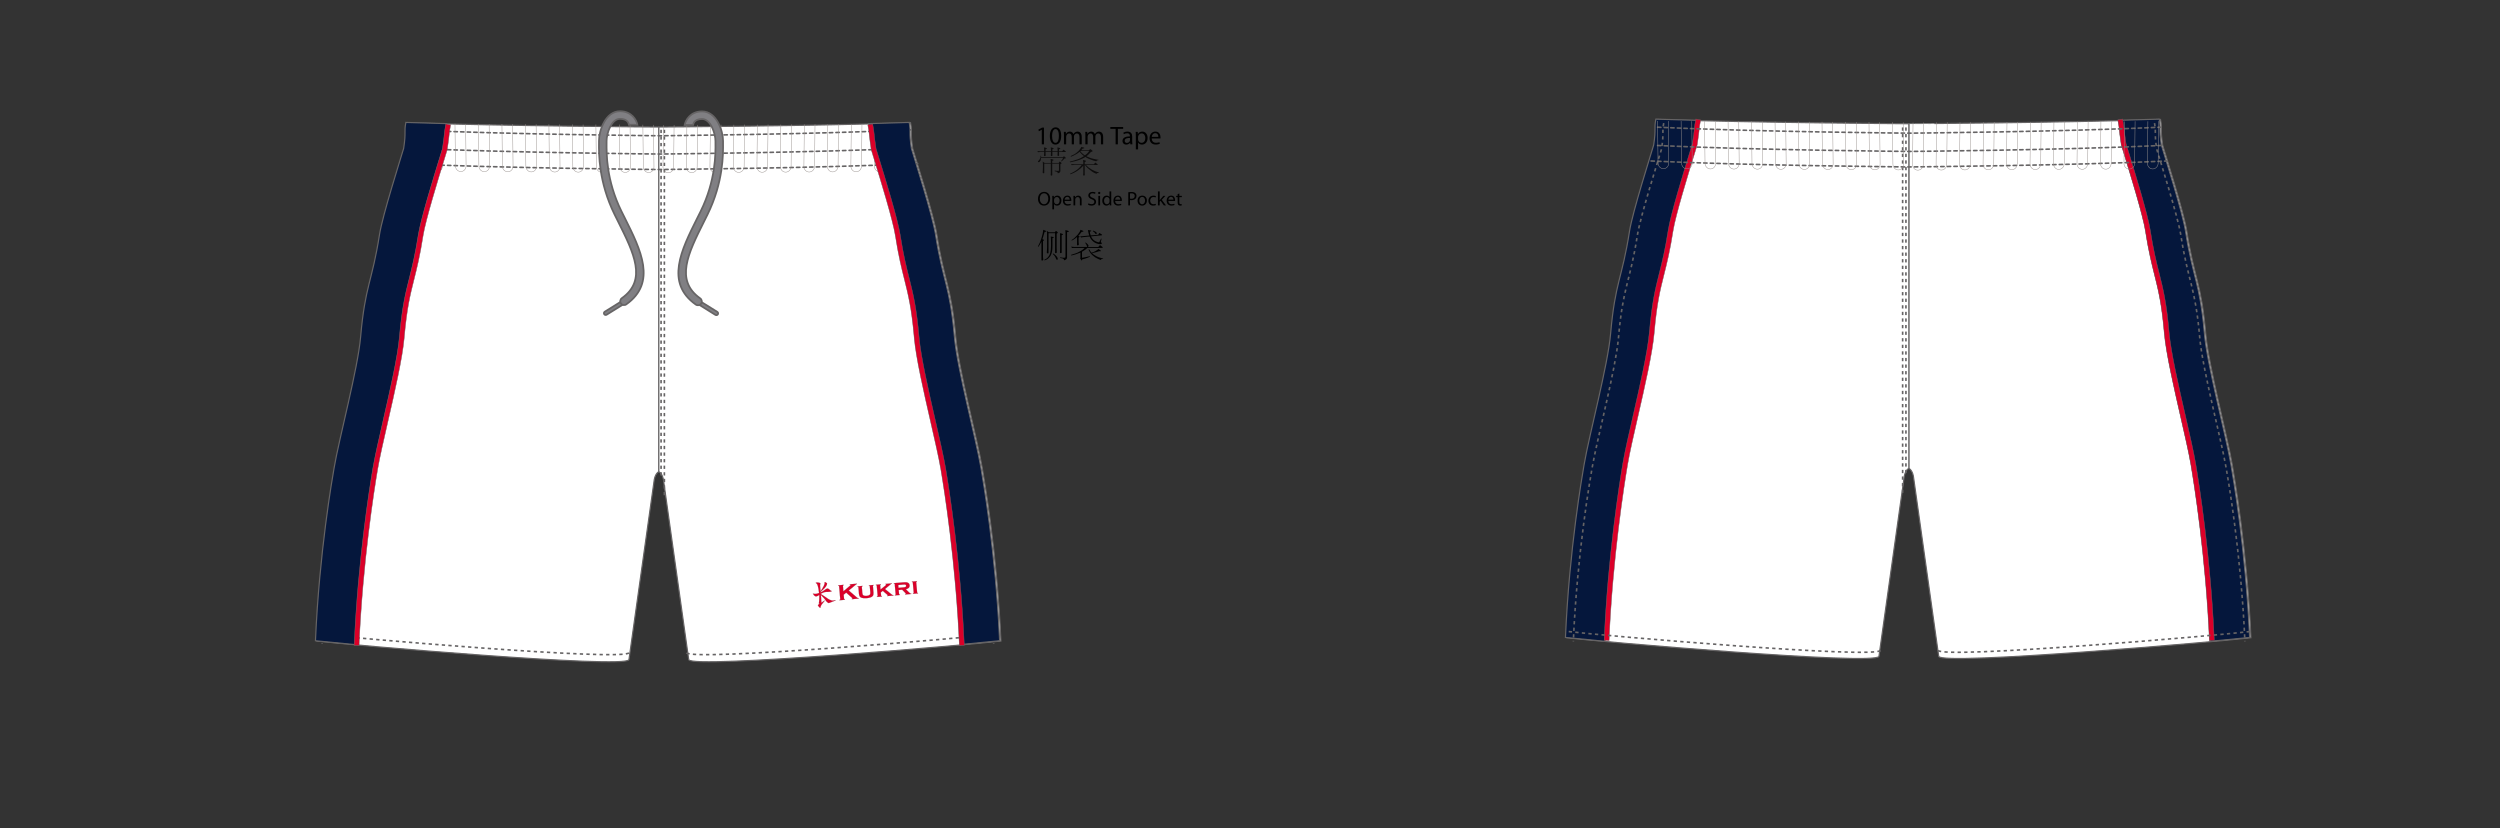 <?xml version="1.0" encoding="UTF-8"?><svg xmlns:xlink="http://www.w3.org/1999/xlink" xmlns="http://www.w3.org/2000/svg" contentScriptType="text/ecmascript" zoomAndPan="magnify" contentStyleType="text/css" style="position: relative; overflow: visible;" version="1.1" width="1600" preserveAspectRatio="xMinYMin meet" viewBox="0 0 1600 530" height="530" x="0" y="0"><rect x="0" y="0" width="1600" height="530" fill="#333333" stroke="none"/><svg contentScriptType="text/ecmascript" zoomAndPan="magnify" xmlns:xlink="http://www.w3.org/1999/xlink" contentStyleType="text/css" id="5990_FRONT" style="overflow: visible;" contentstyletype="text/css" version="1.1" width="880" preserveAspectRatio="xMinYMin meet" viewBox="-160 0 660 503" height="530" class="ui-droppable" xmlns="http://www.w3.org/2000/svg" x="0" y="0" contentscripttype="text/ecmascript">
    <svg contentScriptType="text/ecmascript" zoomAndPan="magnify" xmlns:xlink="http://www.w3.org/1999/xlink" contentStyleType="text/css" id="2499_2_BODY_FRONT" style="position: relative;" contentstyletype="text/css" version="1.1" width="417" xml:space="preserve" preserveAspectRatio="xMidYMid meet" viewBox="-0.023 -0.173 417 329" height="329" class="" xmlns="http://www.w3.org/2000/svg" x="32.00" y="74.00" contentscripttype="text/ecmascript">
        <defs/>
        <g>
            <path fabric-x="162.71" fabric-y="178.08" fill="#FFFFFF" data-p="1" id="2499_2_BODY_FRONT_L0_S1" d="M55.289,0.371c-1.197,6.304,0.271,5.037-1.332,15.734    c-1.656,5.652-12.869,40.757-14.682,52.392c-4.491,28.839-8.736,30.772-11.463,62.108c-1.686,19.418-13.045,61.541-16.131,79.695    c-1.07,6.307-8.957,50.891-11.307,104.891c17.882,2.192,187.313,16.945,189.616,11.338l15.148-107.712    c0.463-5.497,3.016-6.488,3.016-6.488V2.993C208.155,2.993,114.825,2.416,55.289,0.371z" stroke="#666465" stroke-width="0.722"/>
            <path data-p="1" fill="#FFFFFF" d="M361.021,0.371c1.198,6.304-0.271,5.037,1.332,15.734    c1.657,5.652,12.869,40.757,14.682,52.392c4.491,28.839,8.737,30.772,11.463,62.108c1.687,19.418,13.045,61.541,16.131,79.695    c1.07,6.307,8.956,50.891,11.306,104.89c-17.882,2.193-187.313,16.945-189.615,11.339L211.17,218.817    c-0.463-5.497-3.015-6.488-3.015-6.488V2.993C208.155,2.993,301.484,2.416,361.021,0.371z" id="2499_2_BODY_FRONT_L1_S1" stroke-width="0.722" stroke="#666465"/></g></svg>
    <svg xmlns:a="http://ns.adobe.com/AdobeSVGViewerExtensions/3.0/" contentScriptType="text/ecmascript" zoomAndPan="magnify" xmlns:xlink="http://www.w3.org/1999/xlink" contentStyleType="text/css" id="2504_1_STITCHING_FRONT" style="position: absolute;" contentstyletype="text/css" aria-disabled="true" version="1.0" xml:space="preserve" width="415" preserveAspectRatio="xMidYMid meet" viewBox="-0.582 -0.125 415 323" height="323" class="" xmlns="http://www.w3.org/2000/svg" x="32" y="76" contentscripttype="text/ecmascript">
        <defs class=""/>
        <g class="">
            <line fill="none" x1="208.954" x2="208.954" y1="2.702" y2="214.607" class="" stroke-dasharray="2 2" id="2504_1_STITCHING_FRONT_L0" stroke="#666465"/>
            <line fill="none" x1="210.954" x2="210.954" y1="2.702" y2="224.752" class="" stroke-dasharray="2 2" id="2504_1_STITCHING_FRONT_L1" stroke="#666465"/>
            <path fill="none" d="M57.975,0.093c-1.197,6.305,0.271,5.037-1.332,15.734    c-1.656,5.653-12.869,40.757-14.682,52.393c-4.49,28.84-8.736,30.772-11.463,62.108c-1.686,19.418-13.045,61.541-16.131,79.695    c-1.07,6.307-8.957,50.891-11.307,104.891" stroke-dasharray="2 2" id="2504_1_STITCHING_FRONT_L2" class="" stroke="#666465"/>
            <path fill="none" d="M0.061,308.914c17.883,2.192,187.313,16.945,189.617,11.338" stroke-dasharray="2 2" id="2504_1_STITCHING_FRONT_L3" class="" stroke="#666465"/>
            <path fill="none" d="M413.775,308.914c-17.881,2.192-187.313,16.945-189.615,11.338" stroke-dasharray="2 2" id="2504_1_STITCHING_FRONT_L4" class="" stroke="#666465"/>
            <path fill="none" d="M356.063,0.093c1.196,6.305-0.271,5.037,1.33,15.734    c1.657,5.652,12.868,40.757,14.682,52.392c4.492,28.84,8.738,30.772,11.464,62.108c1.687,19.418,13.044,61.541,16.13,79.695    c1.072,6.307,8.957,50.891,11.307,104.891" stroke-dasharray="2 2" id="2504_1_STITCHING_FRONT_L5" class="" stroke="#666465"/></g></svg>
    <svg xmlns:a="http://ns.adobe.com/AdobeSVGViewerExtensions/3.0/" contentScriptType="text/ecmascript" zoomAndPan="magnify" xmlns:xlink="http://www.w3.org/1999/xlink" contentStyleType="text/css" id="2823_1_GUSSET_FRONT" style="position: absolute; left: 76px; top: 1px; display: none;" contentstyletype="text/css" aria-disabled="false" version="1.0" width="72" xml:space="preserve" preserveAspectRatio="xMidYMid meet" viewBox="-0.824 -0.887 72 41" height="41" class="dummy" xmlns="http://www.w3.org/2000/svg" x="76" y="1" contentscripttype="text/ecmascript">
        <defs/>
        <g/></svg>
    <svg xmlns:a="http://ns.adobe.com/AdobeSVGViewerExtensions/3.0/" contentScriptType="text/ecmascript" zoomAndPan="magnify" xmlns:xlink="http://www.w3.org/1999/xlink" contentStyleType="text/css" id="2502_2_WAIST_FRONT" style="position: absolute;" contentstyletype="text/css" aria-disabled="false" version="1.0" xml:space="preserve" width="315" preserveAspectRatio="xMidYMid meet" viewBox="-0.349 -0.021 315 31" height="31" class="" xmlns="http://www.w3.org/2000/svg" x="83" y="75" contentscripttype="text/ecmascript">
        <defs class=""/>
        <g class="">
            <path stroke-linecap="round" fill="none" stroke-linejoin="round" stroke-dasharray="2 2" class="" d="M0.5,24.332    c59.509,2.819,156.765,3.615,156.765,3.615s97.259-0.796,156.768-3.615" id="2502_2_WAIST_FRONT_L0" stroke="#666465"/>
            <path stroke-linecap="round" fill="none" stroke-linejoin="round" stroke-dasharray="2 2" class="" d="M4.468,14.926    c59.509,2.819,152.796,3.615,152.796,3.615s93.287-0.796,152.796-3.615" id="2502_2_WAIST_FRONT_L1" stroke="#666465"/>
            <path stroke-linecap="round" fill="none" stroke-linejoin="round" stroke-dasharray="2 2" class="" d="M4.468,3.82    c59.509,2.819,152.796,3.615,152.796,3.615s93.287-0.796,152.796-3.615" id="2502_2_WAIST_FRONT_L2" stroke="#666465"/>
            <path fill="none" id="2502_2_WAIST_FRONT_L3" stroke-width="0.274" d="M147.128,0.749l0.261,25.53c0.019,1.928,1.479,3.487,3.274,3.498    c1.791,0.009,3.229-1.536,3.209-3.465l-0.26-25.47" class="" stroke="#98908D"/>
            <path fill="none" id="2502_2_WAIST_FRONT_L4" stroke-width="0.274" d="M132.859,0.675l0.26,25.529c0.02,1.926,1.483,3.488,3.28,3.498    c1.79,0.01,3.225-1.538,3.206-3.463l-0.26-25.472" class="" stroke="#98908D"/>
            <path fill="none" id="2502_2_WAIST_FRONT_L5" stroke-width="0.274" d="M118.597,0.6l0.259,25.53c0.02,1.929,1.48,3.488,3.276,3.497    c1.789,0.009,3.229-1.534,3.21-3.464l-0.26-25.47" class="" stroke="#98908D"/>
            <path fill="none" id="2502_2_WAIST_FRONT_L6" stroke-width="0.274" d="M104.322,0.526l0.259,25.527c0.02,1.93,1.498,3.49,3.281,3.5    c1.796,0.008,3.228-1.539,3.208-3.465l-0.26-25.47" class="" stroke="#98908D"/>
            <path fill="none" id="2502_2_WAIST_FRONT_L7" stroke-width="0.274" d="M90.059,0.45l0.261,25.53c0.018,1.926,1.491,3.486,3.285,3.497    c1.787,0.008,3.219-1.537,3.2-3.464L96.546,0.542" class="" stroke="#98908D"/>
            <path fill="none" id="2502_2_WAIST_FRONT_L8" stroke-width="0.274" d="M75.795,0.375l0.26,25.529c0.02,1.93,1.487,3.489,3.277,3.499    c1.79,0.009,3.231-1.537,3.211-3.465l-0.258-25.47" class="" stroke="#98908D"/>
            <path fill="none" id="2502_2_WAIST_FRONT_L9" stroke-width="0.274" d="M61.53,0.301l0.26,25.528c0.02,1.927,1.487,3.488,3.278,3.499    c1.791,0.009,3.228-1.538,3.209-3.464L68.018,0.393" class="" stroke="#98908D"/>
            <path fill="none" id="2502_2_WAIST_FRONT_L10" stroke-width="0.274" d="M47.265,0.225l0.26,25.529c0.019,1.927,1.482,3.488,3.274,3.499    c1.795,0.009,3.23-1.536,3.21-3.465l-0.26-25.47" class="" stroke="#98908D"/>
            <path fill="none" id="2502_2_WAIST_FRONT_L11" stroke-width="0.274" d="M33.003,0.152l0.259,25.529c0.02,1.927,1.484,3.49,3.274,3.498    c1.791,0.01,3.232-1.538,3.211-3.463l-0.26-25.472" class="" stroke="#98908D"/>
            <path fill="none" id="2502_2_WAIST_FRONT_L12" stroke-width="0.274" d="M18.735,0.076l0.26,25.531c0.02,1.927,1.487,3.487,3.278,3.496    c1.785,0.009,3.226-1.534,3.207-3.464L25.22,0.169" class="" stroke="#98908D"/>
            <path fill="none" id="2502_2_WAIST_FRONT_L13" stroke-width="0.274" d="M4.468,0.001L4.728,25.53c0.02,1.929,1.489,3.489,3.287,3.499    c1.78,0.009,3.223-1.537,3.204-3.465l-0.259-25.47" class="" stroke="#98908D"/>
            <path fill="none" id="2502_2_WAIST_FRONT_L14" stroke-width="0.274" d="M166.087,0.893l-0.261,25.53c-0.019,1.928-1.479,3.487-3.274,3.498    c-1.791,0.009-3.229-1.536-3.209-3.465l0.26-25.47" class="" stroke="#98908D"/>
            <path fill="none" id="2502_2_WAIST_FRONT_L15" stroke-width="0.274" d="M180.355,0.819l-0.261,25.529c-0.02,1.926-1.482,3.488-3.279,3.498    c-1.791,0.01-3.225-1.538-3.207-3.463l0.26-25.472" class="" stroke="#98908D"/>
            <path fill="none" id="2502_2_WAIST_FRONT_L16" stroke-width="0.274" d="M194.618,0.744l-0.26,25.53c-0.02,1.929-1.479,3.488-3.275,3.497    c-1.789,0.009-3.229-1.534-3.21-3.464l0.26-25.47" class="" stroke="#98908D"/>
            <path fill="none" id="2502_2_WAIST_FRONT_L17" stroke-width="0.274" d="M208.893,0.67l-0.259,25.527c-0.02,1.93-1.498,3.49-3.281,3.5    c-1.796,0.008-3.228-1.539-3.209-3.465l0.261-25.47" class="" stroke="#98908D"/>
            <path fill="none" id="2502_2_WAIST_FRONT_L18" stroke-width="0.274" d="M223.156,0.594l-0.261,25.53c-0.018,1.926-1.491,3.486-3.285,3.497    c-1.787,0.008-3.219-1.537-3.199-3.464l0.258-25.471" class="" stroke="#98908D"/>
            <path fill="none" id="2502_2_WAIST_FRONT_L19" stroke-width="0.274" d="M237.419,0.519l-0.26,25.529c-0.02,1.93-1.486,3.489-3.277,3.499    c-1.79,0.009-3.23-1.537-3.211-3.465l0.258-25.47" class="" stroke="#98908D"/>
            <path fill="none" id="2502_2_WAIST_FRONT_L20" stroke-width="0.274" d="M251.685,0.445l-0.26,25.528c-0.02,1.927-1.486,3.488-3.277,3.499    c-1.791,0.009-3.229-1.538-3.209-3.464l0.259-25.472" class="" stroke="#98908D"/>
            <path fill="none" id="2502_2_WAIST_FRONT_L21" stroke-width="0.274" d="M265.95,0.369l-0.26,25.529c-0.02,1.927-1.482,3.488-3.275,3.499    c-1.795,0.009-3.229-1.536-3.21-3.465l0.26-25.47" class="" stroke="#98908D"/>
            <path fill="none" id="2502_2_WAIST_FRONT_L22" stroke-width="0.274" d="M280.212,0.296l-0.26,25.529c-0.02,1.927-1.483,3.49-3.273,3.498    c-1.791,0.01-3.232-1.538-3.212-3.463l0.26-25.472" class="" stroke="#98908D"/>
            <path fill="none" id="2502_2_WAIST_FRONT_L23" stroke-width="0.274" d="M294.479,0.22l-0.26,25.531c-0.021,1.927-1.487,3.487-3.278,3.496    c-1.785,0.009-3.226-1.534-3.206-3.464l0.26-25.47" class="" stroke="#98908D"/>
            <path fill="none" id="2502_2_WAIST_FRONT_L24" stroke-width="0.274" d="M308.746,0.146l-0.259,25.528c-0.02,1.929-1.489,3.489-3.287,3.499    c-1.78,0.009-3.224-1.537-3.204-3.465l0.259-25.47" class="" stroke="#98908D"/></g></svg>
    <svg contentScriptType="text/ecmascript" zoomAndPan="magnify" xmlns:xlink="http://www.w3.org/1999/xlink" contentStyleType="text/css" id="2506_1_POCKET_FRONT" contentstyletype="text/css" version="1.1" width="367" xml:space="preserve" preserveAspectRatio="xMidYMid meet" viewBox="0 0 367 121" height="121" xmlns="http://www.w3.org/2000/svg" x="57.00" y="109.00" contentscripttype="text/ecmascript">
        <defs/>
        <g>
            <path fill="none" id="2506_1_POCKET_FRONT_L0" stroke-dasharray="1.806 1.806" d="M23.743,0.852c1.467-0.919,10.37,0.235,12.34,0.383    c0.164,2.158-14.346,57.698-23.111,117.571c-0.121,0.715-12.613-0.087-12.472-1.086" stroke="#666465"/>
            <path fill="none" id="2506_1_POCKET_FRONT_L1" stroke-dasharray="1.806 1.806" d="M342.174,0.852c-1.467-0.919-10.369,0.235-12.34,0.383    c-0.164,2.158,14.346,57.698,23.111,117.571c0.121,0.715,12.612-0.087,12.471-1.086" stroke="#666465"/></g></svg>
    <svg xmlns:a="http://ns.adobe.com/AdobeSVGViewerExtensions/3.0/" contentScriptType="text/ecmascript" zoomAndPan="magnify" xmlns:xlink="http://www.w3.org/1999/xlink" contentStyleType="text/css" id="2501_4_BODY2_FRONT" style="position: absolute;" contentstyletype="text/css" aria-disabled="false" version="1.0" xml:space="preserve" width="77" preserveAspectRatio="xMidYMid meet" viewBox="-0.265 -0.026 77 125" height="125" class="" xmlns="http://www.w3.org/2000/svg" x="203.00" y="67.00" contentscripttype="text/ecmascript">
        <defs class=""/>
        <g class="">
            <path fill="#807F83" id="2501_4_BODY2_FRONT_L0" stroke-width="1.078" d="M72.423,122.419c0.502,0.313,0.658,0.973,0.343,1.48l0,0    c-0.31,0.502-0.974,0.662-1.478,0.348l-12.054-7.502c-0.512-0.313-0.668-0.971-0.348-1.48l0,0c0.306-0.496,0.971-0.66,1.483-0.348    L72.423,122.419z" class="" stroke="#666465"/>
            <path fill="#807F83" id="2501_4_BODY2_FRONT_L1" stroke-width="1.078" d="M57.726,8.856c0.102-0.467,0.482-3.601,5.422-3.601    c5.271,0,8.152,8.843,8.152,13.39l0.004,1.276c0.07,6.203,0.23,22.663-8.995,41.394L60.14,65.67    c-9.588,19.188-19.504,39.04-0.773,52.3c1.043,0.731,2.487,0.48,3.219-0.558c0.734-1.041,0.49-2.476-0.551-3.213    c-15.502-10.978-7.287-27.421,2.236-46.468l2.178-4.383c9.706-19.719,9.535-36.979,9.471-43.474v-1.231    c0-6.086-3.864-18-12.772-18c-7.108,0-10.021,5.388-10.571,8.233L57.726,8.856z" class="" stroke="#666465"/>
            <path fill="#807F83" id="2501_4_BODY2_FRONT_L2" stroke-width="1.078" d="M4.048,122.312c-0.502,0.313-0.657,0.974-0.342,1.48l0,0    c0.311,0.504,0.973,0.662,1.478,0.348l12.053-7.502c0.513-0.312,0.668-0.97,0.349-1.479l0,0c-0.306-0.497-0.971-0.658-1.482-0.349    L4.048,122.312z" class="" stroke="#666465"/>
            <path fill="#807F83" id="2501_4_BODY2_FRONT_L3" stroke-width="1.078" d="M18.745,8.748c-0.101-0.465-0.48-3.599-5.42-3.599    c-5.271,0-8.154,8.841-8.154,13.389l-0.004,1.277c-0.068,6.203-0.229,22.662,8.996,41.395l2.17,4.354    c9.588,19.19,19.502,39.041,0.772,52.301c-1.044,0.732-2.487,0.479-3.217-0.559c-0.735-1.041-0.491-2.475,0.55-3.212    c15.501-10.977,7.287-27.42-2.236-46.468l-2.179-4.381C0.314,43.524,0.486,26.267,0.552,19.771v-1.232    c0-6.084,3.865-17.999,12.771-17.999c7.108,0,10.021,5.388,10.571,8.233L18.745,8.748z" class="" stroke="#666465"/></g></svg>
    <svg contentScriptType="text/ecmascript" zoomAndPan="magnify" xmlns:xlink="http://www.w3.org/1999/xlink" contentStyleType="text/css" id="44250_1_PANEL_FRONT" style="position: absolute; left: 31px; top: 73px;" aria-disabled="true" contentstyletype="text/css" version="1.1" xml:space="preserve" width="417" preserveAspectRatio="xMidYMid meet" viewBox="-0.229 -0.993 417 319" height="319" class="" xmlns="http://www.w3.org/2000/svg" x="31" y="73" contentscripttype="text/ecmascript">
        <defs/>
        <g>
            <path data-p="1" fill="#05173C" d="M24.375,317.536c2.35-54,10.235-100.93,11.307-107.237    c3.086-18.154,14.444-60.277,16.13-79.695c2.726-31.335,6.972-33.269,11.463-62.108c1.813-11.635,13.024-46.74,14.682-52.392    C79.56,5.406,78.818,7.4,80.015,1.096L55.289,0.37c-1.197,6.304,0.271,5.037-1.331,15.734    C52.3,21.756,41.088,56.861,39.276,68.496c-4.492,28.839-8.737,30.772-11.463,62.108c-1.686,19.418-13.044,61.541-16.13,79.695    c-1.071,6.307-8.957,50.891-11.307,104.891L24.375,317.536z" stroke-width="0.722" id="44250_1_PANEL_FRONT_L0_S1" stroke="#666465"/>
            <path fabric-x="430.89" fabric-y="338.14" fill="#05173C" data-p="1" id="44250_1_PANEL_FRONT_L1_S1" d="M391.934,317.536c-2.35-54-10.235-100.93-11.307-107.237    c-3.086-18.154-14.444-60.277-16.13-79.695c-2.727-31.335-6.973-33.269-11.464-62.108c-1.813-11.635-13.024-46.74-14.682-52.392    c-1.603-10.698-0.86-8.704-2.058-15.008l24.727-0.727c1.197,6.304-0.271,5.037,1.331,15.734    c1.657,5.652,12.869,40.757,14.682,52.392c4.491,28.839,8.737,30.772,11.464,62.108c1.686,19.418,13.044,61.541,16.13,79.695    c1.071,6.307,8.957,50.891,11.307,104.891L391.934,317.536z" stroke="#666465" stroke-width="0.722"/></g></svg>
    <svg contentScriptType="text/ecmascript" zoomAndPan="magnify" xmlns:xlink="http://www.w3.org/1999/xlink" contentStyleType="text/css" id="44252_1_EDGING_FRONT" style="position: absolute; left: 54px; top: 75px;" aria-disabled="true" contentstyletype="text/css" version="1.1" xml:space="preserve" width="372" preserveAspectRatio="xMidYMid meet" viewBox="-0.976 -0.142 372 318" height="318" class="" xmlns="http://www.w3.org/2000/svg" x="54" y="75" contentscripttype="text/ecmascript">
        <defs/>
        <g>
            <path data-p="2" fill="#DB0029" d="M3.127,316.931c2.204-50.652,9.196-94.744,11.287-107.051    c1.177-6.923,3.604-17.531,6.175-28.763c4.182-18.272,8.922-38.982,9.97-51.053c1.564-17.98,3.602-26.093,5.96-35.487    c1.68-6.689,3.583-14.271,5.491-26.52c1.47-9.435,9.205-34.523,12.921-46.58l1.718-5.622l0.032-0.106    c-0.005,0.016,0.012-0.094,0.012-0.094c0.792-5.289,1.017-7.512,1.181-9.135c0.168-1.666,0.27-2.671,0.867-5.815l-2.947-0.56    c-0.622,3.272-0.734,4.386-0.904,6.073c-0.161,1.593-0.381,3.775-1.163,8.993l0.044-0.2l-1.706,5.582    C48.328,32.717,40.55,57.945,39.047,67.595c-1.887,12.113-3.691,19.301-5.437,26.251c-2.39,9.518-4.454,17.738-6.039,35.958    c-1.03,11.864-5.746,32.467-9.906,50.644c-2.581,11.273-5.018,21.922-6.209,28.929C9.359,221.728,2.342,265.975,0.13,316.8    L3.127,316.931z" stroke-width="0.25" id="44252_1_EDGING_FRONT_L0_S2" stroke="#666465"/>
            <path fabric-x="420.29" fabric-y="347.68" fill="#DB0029" data-p="2" id="44252_1_EDGING_FRONT_L1_S2" d="M367.745,316.931c-2.204-50.652-9.196-94.744-11.287-107.051    c-1.177-6.923-3.604-17.531-6.176-28.763c-4.182-18.272-8.922-38.982-9.97-51.053c-1.564-17.98-3.602-26.093-5.96-35.487    c-1.68-6.689-3.584-14.271-5.491-26.52c-1.47-9.435-9.204-34.523-12.921-46.58l-1.719-5.622l-0.031-0.106    c0.004,0.016-0.012-0.094-0.012-0.094c-0.793-5.289-1.018-7.512-1.182-9.135c-0.168-1.666-0.27-2.671-0.867-5.815l2.947-0.56    c0.622,3.272,0.734,4.386,0.904,6.073c0.162,1.593,0.382,3.775,1.164,8.993l-0.045-0.2l1.706,5.582    c3.737,12.124,11.516,37.352,13.019,47.001c1.887,12.113,3.691,19.301,5.438,26.251c2.389,9.518,4.453,17.738,6.038,35.958    c1.03,11.864,5.746,32.467,9.906,50.644c2.581,11.273,5.018,21.922,6.209,28.929c2.098,12.351,9.114,56.598,11.326,107.423    L367.745,316.931z" stroke="#666465" stroke-width="0.25"/></g></svg>
    <svg contentScriptType="text/ecmascript" zoomAndPan="magnify" xmlns:xlink="http://www.w3.org/1999/xlink" contentStyleType="text/css" id="61_1_BRANDING_FRONT" style="overflow: visible;" title="KUK2 Branding (Medium)" contentstyletype="text/css" version="1.1" xml:space="preserve" width="65" preserveAspectRatio="xMidYMid meet" viewBox="-0.673 -0.145 65 16" height="16" xmlns="http://www.w3.org/2000/svg" x="333" y="351" contentscripttype="text/ecmascript">
        <defs/>
        <g transform="rotate(-5 32.5 8)">
            <path data-p="3" fill="#DB0029" id="2556_1_BRANDING_FRONT_L0_S1" d="M20.254,7.765l-1.598,1.111v2.442c0,0.144,0.035,0.25,0.109,0.324    c0.076,0.075,0.203,0.13,0.389,0.173v0.207h-3.326v-0.207c0.186-0.046,0.313-0.106,0.387-0.18    c0.068-0.073,0.109-0.174,0.109-0.317V3.594c0-0.137-0.041-0.234-0.109-0.307c-0.074-0.073-0.201-0.137-0.387-0.181V2.894h3.326    v0.213c-0.188,0.044-0.32,0.101-0.389,0.174c-0.074,0.077-0.109,0.177-0.109,0.313v3.199l4.375-3.077    c0.207-0.144,0.311-0.253,0.311-0.335c0-0.137-0.15-0.223-0.457-0.274V2.894h4.379v0.213c-0.188,0.037-0.316,0.073-0.393,0.115    c-0.078,0.037-0.303,0.189-0.682,0.451l-0.605,0.433l-3.619,2.488l4.107,4.229c0.377,0.396,0.652,0.651,0.82,0.762    c0.172,0.115,0.385,0.191,0.637,0.231v0.207h-4.174v-0.207c0.279-0.058,0.416-0.144,0.416-0.265c0-0.059-0.123-0.217-0.377-0.487    L20.254,7.765z" stroke-width="0.086" stroke="#666465"/>
            <path data-p="3" fill="#DB0029" id="2556_1_BRANDING_FRONT_L1_S1" d="M36.797,5.23v3.975c0,0.895-0.215,1.565-0.629,1.992    c-0.672,0.664-1.936,0.996-3.791,0.996c-1.25,0-2.256-0.158-3.016-0.484c-0.559-0.231-0.934-0.564-1.135-1.008    c-0.191-0.399-0.283-0.899-0.283-1.496V5.23c0-0.138-0.037-0.247-0.107-0.314c-0.072-0.076-0.199-0.134-0.389-0.188V4.539h3.08    v0.188c-0.186,0.049-0.314,0.109-0.393,0.183c-0.068,0.073-0.102,0.183-0.102,0.32v3.605c0,0.424,0.041,0.75,0.131,0.966    c0.082,0.229,0.234,0.408,0.449,0.552c0.42,0.286,1.045,0.436,1.854,0.436s1.426-0.149,1.859-0.436    c0.207-0.144,0.346-0.323,0.43-0.552c0.084-0.216,0.133-0.542,0.133-0.966V5.23c0-0.138-0.043-0.247-0.109-0.314    c-0.076-0.076-0.195-0.134-0.391-0.188V4.539h2.896v0.188C37.1,4.776,36.977,4.837,36.903,4.91    C36.833,4.983,36.797,5.093,36.797,5.23z" stroke-width="0.086" stroke="#666465"/>
            <path data-p="3" fill="#DB0029" id="2556_1_BRANDING_FRONT_L2_S1" d="M42.495,8.62l-1.26,0.858v1.858c0,0.141,0.033,0.247,0.107,0.313    c0.072,0.073,0.205,0.138,0.387,0.178v0.194h-3.074v-0.194c0.174-0.037,0.305-0.089,0.377-0.168    c0.076-0.076,0.109-0.18,0.109-0.313V5.23c0-0.144-0.033-0.247-0.104-0.314c-0.074-0.076-0.201-0.134-0.383-0.188V4.539h3.074    v0.188c-0.182,0.049-0.314,0.109-0.387,0.183c-0.074,0.069-0.107,0.177-0.107,0.313v2.434l3.309-2.22    c0.24-0.165,0.365-0.308,0.365-0.43c0-0.144-0.148-0.231-0.453-0.28V4.539h3.922v0.188c-0.197,0.027-0.361,0.082-0.496,0.158    c-0.129,0.076-0.465,0.311-0.994,0.697l-2.922,2.034l3.227,3.162c0.418,0.418,0.717,0.683,0.896,0.805    c0.182,0.122,0.379,0.204,0.621,0.244v0.194h-3.82v-0.194c0.277-0.053,0.422-0.141,0.422-0.26c0-0.046-0.018-0.088-0.045-0.125    c-0.041-0.045-0.16-0.165-0.373-0.365L42.495,8.62z" stroke-width="0.086" stroke="#666465"/>
            <path data-p="3" fill="#DB0029" id="2556_1_BRANDING_FRONT_L3_S1" d="M52.196,8.951v2.386c0,0.141,0.035,0.247,0.105,0.313    c0.074,0.073,0.199,0.138,0.385,0.178v0.194h-3.078v-0.194c0.184-0.037,0.313-0.089,0.381-0.168    c0.078-0.076,0.111-0.18,0.111-0.313V5.23c0-0.144-0.033-0.247-0.105-0.314c-0.074-0.076-0.203-0.134-0.387-0.188V4.539h5.736    c0.748,0,1.313,0.03,1.707,0.1c0.391,0.058,0.738,0.18,1.045,0.354c0.629,0.354,0.951,0.923,0.951,1.724    c0,0.606-0.197,1.075-0.586,1.419c-0.389,0.343-1.018,0.583-1.881,0.734l1.662,1.972c0.307,0.368,0.547,0.615,0.725,0.743    c0.18,0.134,0.389,0.219,0.615,0.244v0.194h-3.693v-0.194c0.271-0.053,0.41-0.156,0.41-0.293c0-0.098-0.098-0.243-0.262-0.445    l-1.744-2.139H52.196z M52.196,7.591h3.156c0.488,0,0.842-0.043,1.074-0.137c0.32-0.113,0.486-0.348,0.486-0.704    c0-0.314-0.119-0.526-0.344-0.655c-0.227-0.125-0.625-0.191-1.217-0.191h-3.156V7.591z" stroke-width="0.086" stroke="#666465"/>
            <path data-p="3" fill="#DB0029" id="2556_1_BRANDING_FRONT_L4_S1" d="M63.208,5.23v6.106c0,0.141,0.035,0.247,0.104,0.313    c0.074,0.073,0.207,0.138,0.389,0.178v0.194h-3.08v-0.194c0.18-0.037,0.303-0.089,0.381-0.168c0.076-0.076,0.115-0.18,0.115-0.313    V5.23c0-0.144-0.039-0.247-0.107-0.314c-0.072-0.076-0.209-0.134-0.389-0.188V4.539h3.08v0.188    c-0.182,0.049-0.314,0.109-0.389,0.183C63.243,4.979,63.208,5.087,63.208,5.23z" stroke-width="0.086" stroke="#666465"/>
            <path data-p="3" fill="#DB0029" id="2556_1_BRANDING_FRONT_L5_S1" d="M10.909,11.65c-1.486-0.563-2.336-1.459-3.727-2.607    c-1.014-0.84-1.754-1.37-2.33-1.818c0-0.029,0-0.055,0-0.091c0.301-0.144,0.656-0.305,1.082-0.47    C7.475,6.07,8.786,6.287,9.639,6.369c0.85,0.073,1.617,0,2.012-0.299c-0.346-0.101-0.885-0.496-1.574-1.288    C9.348,3.932,8.655,4.155,7.083,5.179C6.295,5.692,5.543,6.017,4.846,6.241c0-0.116-0.002-0.229-0.006-0.347    c0.43-0.294,1.514-1.052,2.697-2.102c1.51-1.354,1.596-2.275,1.639-2.496c0.045-0.213-0.09-0.295-0.418-0.563    c-0.33-0.269-0.615-0.619-0.896-0.431C7.579,0.493,7.819,0.654,7.661,1.245C7.514,1.833,7.12,2.531,6.047,4.033    C5.45,4.873,5.063,5.294,4.834,5.504C4.819,3.986,4.79,2.278,4.846,1.913C4.932,1.353,5.02,1.48,5.139,1.026    S4.79,0.384,3.971,0.167c-0.814-0.212-1.988-0.16-1.463,0.217C3.045,0.768,3.26,1.449,3.26,1.449s0.453,0.963,0.588,5.075    C3.456,6.616,3.09,6.692,2.745,6.768C1.563,7.036,0.852,6.763,0.069,6.564c0,0,0.799,2.12,2.109,1.879    c0.721-0.131,1.107-0.396,1.676-0.746c-0.076,2.653-0.689,5.178-0.689,5.178l0.404,0.227c-0.514,0.252-0.951,0.508-1.098,0.767    c0,0,0.094,0.368,0.422,0.853c0.328,0.479,0.783,1.027,0.912,0.923c0.135-0.111,0.248-1.229,1.127-2.113    c0.875-0.887,1.791-1.88,1.791-1.88l-0.021-0.316c0,0-0.633,0.49-1.49,0.972c-0.131,0.073-0.285,0.158-0.449,0.231    c0.014-0.853,0.053-3.356,0.078-4.664C5.2,8.325,5.641,8.861,6.092,9.394c1.117,1.315,1.236,2.035,1.727,2.629    c0.488,0.588,0.99,1.058,1.268,1.133c0.273,0.08,3.979-1.23,4.32-1.206C13.375,11.382,12.397,12.215,10.909,11.65z" stroke-width="0.086" stroke="#666465"/></g></svg>
    <svg xmlns:a="http://ns.adobe.com/AdobeSVGViewerExtensions/3.0/" contentScriptType="text/ecmascript" zoomAndPan="magnify" xmlns:xlink="http://www.w3.org/1999/xlink" contentStyleType="text/css" id="18722_1_SUPPLIERNOTE_FRONT" style="overflow: visible;" version="1.0" width="75" xml:space="preserve" preserveAspectRatio="xMidYMid meet" viewBox="-0.722 -0.137 75 14" height="14" class="suppliernote" xmlns="http://www.w3.org/2000/svg" x="470" y="77">
        <defs/>
        <g>
            <path d="M2.059,1.653h-0.03L0.267,2.605L0,1.56l2.217-1.186h1.169v10.14H2.059V1.653z" id="18722_1_SUPPLIERNOTE_FRONT_L0"/>
            <path d="M10.311,10.686c-1.98,0-3.337-1.856-3.369-5.21c0-3.417,1.483-5.273,3.542-5.273c2.121,0,3.354,1.903,3.354,5.132    c0,3.448-1.295,5.351-3.511,5.351H10.311z M10.374,9.625c1.39,0,2.06-1.638,2.06-4.228c0-2.496-0.625-4.134-2.06-4.134    c-1.249,0-2.059,1.591-2.059,4.134c-0.032,2.636,0.779,4.228,2.044,4.228H10.374z" id="18722_1_SUPPLIERNOTE_FRONT_L1"/>
            <path d="M15.521,5.008c0-0.796-0.031-1.42-0.062-2.044h1.201l0.061,1.217h0.049c0.421-0.717,1.122-1.388,2.387-1.388    c1.013,0,1.794,0.624,2.121,1.513h0.032c0.233-0.437,0.546-0.749,0.857-0.983c0.452-0.343,0.935-0.53,1.653-0.53    c1.013,0,2.496,0.655,2.496,3.276v4.446h-1.342V6.24c0-1.466-0.546-2.325-1.638-2.325c-0.796,0-1.39,0.578-1.64,1.233    c-0.061,0.203-0.108,0.453-0.108,0.686v4.68h-1.341V5.99c0-1.217-0.531-2.075-1.577-2.075c-0.842,0-1.48,0.687-1.698,1.373    c-0.079,0.203-0.109,0.437-0.109,0.671v4.555h-1.343V5.008z" id="18722_1_SUPPLIERNOTE_FRONT_L2"/>
            <path d="M28.532,5.008c0-0.796-0.031-1.42-0.062-2.044h1.2l0.063,1.217h0.047c0.422-0.717,1.124-1.388,2.387-1.388    c1.015,0,1.795,0.624,2.123,1.513h0.03c0.233-0.437,0.546-0.749,0.858-0.983c0.452-0.343,0.936-0.53,1.652-0.53    c1.015,0,2.496,0.655,2.496,3.276v4.446h-1.341V6.24c0-1.466-0.546-2.325-1.638-2.325c-0.797,0-1.389,0.578-1.639,1.233    c-0.063,0.203-0.109,0.453-0.109,0.686v4.68h-1.342V5.99c0-1.217-0.53-2.075-1.575-2.075c-0.842,0-1.481,0.687-1.7,1.373    c-0.078,0.203-0.109,0.437-0.109,0.671v4.555h-1.342V5.008z" id="18722_1_SUPPLIERNOTE_FRONT_L3"/>
            <path d="M46.894,1.154h-3.199V0h7.785v1.154h-3.214v9.36h-1.372V1.154z" id="18722_1_SUPPLIERNOTE_FRONT_L4"/>
            <path d="M56.972,8.705c0,0.655,0.03,1.295,0.108,1.81h-1.232l-0.126-0.952h-0.045c-0.406,0.593-1.233,1.123-2.31,1.123    c-1.528,0-2.31-1.076-2.31-2.168c0-1.825,1.623-2.823,4.54-2.808V5.554c0-0.624-0.172-1.763-1.717-1.748    c-0.716,0-1.449,0.203-1.98,0.562l-0.312-0.92c0.624-0.39,1.545-0.655,2.495-0.655c2.326,0,2.888,1.575,2.888,3.088V8.705z     M55.629,6.661c-1.496-0.031-3.197,0.233-3.197,1.7c0,0.905,0.593,1.311,1.279,1.311c0.998,0,1.638-0.624,1.856-1.264    c0.046-0.141,0.062-0.296,0.062-0.437V6.661z" id="18722_1_SUPPLIERNOTE_FRONT_L5"/>
            <path d="M59.17,5.428c0-0.967-0.015-1.747-0.061-2.464h1.231l0.078,1.295h0.031c0.546-0.937,1.45-1.466,2.668-1.466    c1.841,0,3.212,1.544,3.212,3.837c0,2.714-1.668,4.056-3.43,4.056c-1.016,0-1.873-0.437-2.326-1.185h-0.03v4.103H59.17V5.428z     M60.544,7.44c0,0.188,0.015,0.391,0.062,0.562c0.235,0.952,1.077,1.607,2.044,1.607c1.451,0,2.293-1.186,2.293-2.917    c0-1.513-0.78-2.808-2.23-2.808c-0.937,0-1.825,0.655-2.09,1.685c-0.032,0.187-0.078,0.39-0.078,0.562V7.44z" id="18722_1_SUPPLIERNOTE_FRONT_L6"/>
            <path d="M68.842,6.973c0.031,1.857,1.2,2.621,2.574,2.621c0.982,0,1.592-0.171,2.09-0.375l0.25,0.967    c-0.483,0.218-1.327,0.484-2.527,0.484c-2.309,0-3.713-1.544-3.713-3.807c0-2.293,1.357-4.087,3.558-4.087    c2.464,0,3.104,2.168,3.104,3.557c0,0.281-0.016,0.499-0.047,0.655L68.842,6.973z M72.851,5.99c0.016-0.858-0.358-2.23-1.887-2.23    c-1.404,0-1.998,1.279-2.107,2.23H72.851z" id="18722_1_SUPPLIERNOTE_FRONT_L7"/></g></svg>
    <svg xmlns:a="http://ns.adobe.com/AdobeSVGViewerExtensions/3.0/" contentScriptType="text/ecmascript" zoomAndPan="magnify" xmlns:xlink="http://www.w3.org/1999/xlink" contentStyleType="text/css" id="18722_1_SUPPLIERNOTETRANSLATION_FRONT" style="overflow: visible;" version="1.0" width="38" xml:space="preserve" preserveAspectRatio="xMidYMid meet" viewBox="-0.124 -0.23 38 18" height="18" xmlns="http://www.w3.org/2000/svg" x="470" y="89">
        <defs/>
        <g>
            <path fill="#0D0C0C" d="M0,2.462c0.464,0.125,1.08,0.189,1.849,0.189h13.166l0.826-0.994c0.465,0.349,0.898,0.682,1.294,1.004    c0.108,0.059,0.161,0.131,0.161,0.214c0,0.143-0.095,0.216-0.287,0.216H1.849C1.105,3.117,0.6,3.156,0.33,3.208L0,2.462z     M1.973,5.299L2.21,5.338c0.027,0.317,0.04,0.62,0.04,0.917c0,0.407-0.042,0.805-0.121,1.188c-0.061,0.37-0.151,0.686-0.274,0.942    C1.756,8.588,1.625,8.764,1.463,8.914C1.342,9.061,1.211,9.152,1.067,9.188c-0.12,0.056-0.229,0.086-0.331,0.086    c-0.296,0-0.441-0.102-0.441-0.305c0-0.117,0.083-0.249,0.255-0.403C0.931,8.16,1.205,7.813,1.376,7.523    c0.17-0.269,0.313-0.567,0.427-0.895C1.898,6.301,1.954,5.858,1.973,5.299z M16.193,6.255v0.439H1.987V6.255H16.193z M3.193,8.886    l1.144,0.83l-0.185,0.442v5.652c0,0.158-0.099,0.236-0.296,0.236c-0.123,0-0.277-0.036-0.462-0.109    c-0.136-0.11-0.203-0.264-0.203-0.458c0-0.208,0.02-0.489,0.056-0.841c0.062-0.28,0.092-0.878,0.092-1.792v-2.648    C3.339,9.694,3.291,9.255,3.193,8.886z M13.543,9.716v0.442H3.681V9.716H13.543z M3.956,0.293c0.627,0.099,1.14,0.239,1.545,0.424    c0.147,0.074,0.221,0.165,0.221,0.277c0,0.122-0.061,0.207-0.186,0.255C5.366,1.362,5.172,1.428,4.95,1.453v2.413    c0,0.343,0.006,0.57,0.018,0.679C4.979,4.79,4.986,4.999,4.986,5.168c0,0.282-0.188,0.423-0.568,0.423    c-0.283,0-0.424-0.171-0.424-0.514c0-0.147,0.018-0.338,0.055-0.57c0.025-0.245,0.038-0.458,0.038-0.641V1.771    C4.085,1.114,4.042,0.621,3.956,0.293z M8.003,7.286c0.626,0.099,1.143,0.241,1.548,0.421c0.146,0.076,0.22,0.167,0.22,0.279    c0,0.122-0.063,0.207-0.183,0.256c-0.173,0.109-0.37,0.178-0.59,0.201v7.274c0,0.343,0.006,0.569,0.02,0.678    c0.013,0.245,0.017,0.454,0.017,0.625c0,0.282-0.189,0.42-0.569,0.42c-0.281,0-0.422-0.17-0.422-0.514    c0-0.147,0.018-0.337,0.056-0.569c0.022-0.244,0.035-0.459,0.035-0.642V8.761C8.133,8.104,8.091,7.614,8.003,7.286z M8.078,0.293    c0.626,0.099,1.14,0.24,1.545,0.424c0.147,0.074,0.221,0.165,0.221,0.277c0,0.122-0.061,0.207-0.184,0.255    C9.487,1.362,9.293,1.428,9.072,1.453v2.413c0,0.343,0.006,0.57,0.019,0.679C9.103,4.79,9.109,4.999,9.109,5.168    c0,0.282-0.189,0.423-0.569,0.423c-0.281,0-0.424-0.171-0.424-0.514c0-0.147,0.018-0.338,0.055-0.57    c0.026-0.245,0.038-0.458,0.038-0.641V1.771C8.208,1.114,8.163,0.621,8.078,0.293z M13.534,8.886    c0.47,0.269,0.811,0.536,1.021,0.804c0.099,0.083,0.148,0.164,0.148,0.24c0,0.122-0.249,0.319-0.747,0.599v3.903    c0,0.415-0.093,0.733-0.275,0.953c-0.157,0.194-0.377,0.354-0.659,0.476c-0.255,0.125-0.473,0.184-0.656,0.184    c0-0.271-0.053-0.471-0.161-0.607c-0.119-0.146-0.319-0.275-0.601-0.386c-0.318-0.123-0.679-0.203-1.079-0.24v-0.498    c0.752,0.183,1.425,0.277,2.021,0.277c0.221,0,0.361-0.038,0.421-0.112c0.081-0.062,0.122-0.221,0.122-0.477v-3.844l-0.166-0.442    L13.534,8.886z M12.125,0.293c0.628,0.099,1.143,0.24,1.548,0.424c0.146,0.074,0.22,0.165,0.22,0.277    c0,0.122-0.061,0.207-0.183,0.255c-0.173,0.113-0.368,0.179-0.589,0.203v2.342c0,0.343,0.005,0.569,0.018,0.678    c0.013,0.245,0.017,0.452,0.017,0.625c0,0.279-0.189,0.42-0.569,0.42c-0.281,0-0.423-0.171-0.423-0.514    c0-0.145,0.02-0.338,0.057-0.569c0.022-0.246,0.035-0.459,0.035-0.642V1.771C12.255,1.114,12.213,0.621,12.125,0.293z     M16.105,5.633c0.425,0.311,0.813,0.645,1.159,1.005c0.04,0.041,0.061,0.083,0.061,0.123c0,0.08-0.12,0.146-0.363,0.199    c-0.187,0.041-0.375,0.082-0.563,0.123c-0.222,0.281-0.48,0.57-0.777,0.874c-0.323,0.323-0.643,0.615-0.965,0.875l-0.305-0.236    c0.336-0.338,0.598-0.665,0.785-0.982c0.187-0.315,0.337-0.622,0.448-0.919l-0.042-0.439L16.105,5.633z"/>
            <path fill="#0D0C0C" d="M32.038,1.299c0.593,0.328,1.043,0.651,1.357,0.979c0.092,0.061,0.138,0.138,0.138,0.235    c0,0.106-0.102,0.216-0.302,0.325c-0.203,0.093-0.445,0.17-0.728,0.234c-0.99,1.111-1.85,1.945-2.576,2.496    c-0.704,0.526-1.519,1.016-2.443,1.469c-0.992,0.489-2.049,0.897-3.172,1.228c-1.166,0.381-2.643,0.741-4.425,1.084l-0.305-0.369    c1.852-0.473,3.242-0.875,4.167-1.212c0.86-0.272,1.684-0.594,2.475-0.968c0.678-0.345,1.354-0.749,2.032-1.207    c0.679-0.471,1.301-0.961,1.864-1.47c0.521-0.519,0.949-1.06,1.29-1.619l-0.146-0.442L32.038,1.299z M27.079,10.747h1.167    c-0.637,0.927-1.314,1.694-2.033,2.302c-0.825,0.696-1.703,1.339-2.633,1.926c-0.89,0.554-2.064,1.107-3.522,1.66l-0.256-0.343    c1.377-0.627,2.471-1.208,3.29-1.741c0.722-0.459,1.411-0.993,2.063-1.598C25.831,12.346,26.473,11.61,27.079,10.747z M26.66,0    c1.223,0.235,1.835,0.454,1.835,0.657c0,0.206-0.34,0.32-1.021,0.35c-0.62,0.846-1.305,1.557-2.049,2.132    c-0.685,0.578-1.461,1.097-2.331,1.555c-0.868,0.501-1.771,0.921-2.704,1.268l-0.22-0.386c0.972-0.456,1.767-0.847,2.384-1.176    c0.529-0.325,1.104-0.764,1.721-1.32c0.531-0.423,1.018-0.927,1.459-1.516C26.086,1.14,26.395,0.619,26.66,0z M20.465,10.339    c0.464,0.123,1.08,0.184,1.848,0.184h11.99l0.852-1.03c0.481,0.357,0.927,0.701,1.335,1.03c0.111,0.063,0.167,0.136,0.167,0.223    c0,0.146-0.098,0.219-0.293,0.219H22.313c-0.744,0.026-1.25,0.066-1.519,0.117L20.465,10.339z M27.429,4.089    c0.584,0.493,1.203,0.929,1.859,1.313c0.585,0.352,1.381,0.723,2.391,1.104c0.956,0.382,1.904,0.669,2.845,0.849    c0.832,0.216,1.691,0.368,2.576,0.459v0.255c-0.741,0-1.184,0.229-1.33,0.687c-1.31-0.3-2.381-0.631-3.216-0.993    c-1.146-0.392-2.127-0.841-2.943-1.353c-0.981-0.543-1.807-1.13-2.48-1.761c-0.707-0.664-1.336-1.409-1.882-2.236l0.479-0.208    C26.312,3.005,26.877,3.634,27.429,4.089z M32.166,2.061v0.442H25.69V2.061H32.166z M27.731,7.949    c0.627,0.097,1.143,0.239,1.548,0.421c0.146,0.074,0.22,0.167,0.22,0.277c0,0.125-0.062,0.208-0.183,0.256    c-0.173,0.112-0.368,0.178-0.588,0.203v6.61c0,0.344,0.004,0.568,0.018,0.679c0.013,0.244,0.017,0.452,0.017,0.624    c0,0.281-0.189,0.42-0.569,0.42c-0.281,0-0.422-0.17-0.422-0.516c0-0.146,0.018-0.336,0.056-0.567    c0.022-0.245,0.036-0.461,0.036-0.643V9.425C27.861,8.769,27.818,8.276,27.731,7.949z M30.978,12.419    c0.592,0.453,1.26,0.898,2.004,1.334c0.744,0.414,1.489,0.773,2.231,1.077c0.705,0.264,1.384,0.453,2.032,0.569l-0.04,0.353    c-0.664,0-1.104,0.195-1.32,0.589c-0.725-0.25-1.389-0.554-1.992-0.912c-0.643-0.375-1.207-0.777-1.689-1.206    c-0.544-0.391-1.077-0.823-1.599-1.285c-0.543-0.518-1.127-1.179-1.749-1.983l0.461-0.208    C29.813,11.369,30.367,11.927,30.978,12.419z"/></g></svg>
    <svg xmlns:a="http://ns.adobe.com/AdobeSVGViewerExtensions/3.0/" contentScriptType="text/ecmascript" zoomAndPan="magnify" xmlns:xlink="http://www.w3.org/1999/xlink" contentStyleType="text/css" id="2058_1_SUPPLIERNOTE_FRONT" style="overflow: visible;" version="1.0" width="88" xml:space="preserve" preserveAspectRatio="xMidYMid meet" viewBox="-0.468 -0.239 88 12" height="12" class="suppliernote" xmlns="http://www.w3.org/2000/svg" x="470" y="116">
        <defs/>
        <g>
            <path d="M3.636,8.652C1.488,8.652,0,6.996,0,4.548C0,1.98,1.584,0.3,3.744,0.3c2.22,0,3.648,1.692,3.648,4.092    c0,2.772-1.692,4.26-3.744,4.26H3.636z M3.684,7.8c1.656,0,2.592-1.524,2.592-3.36c0-1.608-0.84-3.288-2.58-3.288    c-1.74,0-2.604,1.62-2.604,3.372c0,1.704,0.936,3.276,2.58,3.276H3.684z" id="2058_1_SUPPLIERNOTE_FRONT_L0"/>
            <path d="M8.712,4.608c0-0.744-0.012-1.344-0.048-1.896h0.948l0.06,0.996h0.024c0.42-0.72,1.116-1.128,2.052-1.128    c1.416,0,2.472,1.188,2.472,2.952c0,2.088-1.284,3.12-2.64,3.12c-0.78,0-1.44-0.336-1.788-0.912H9.768v3.156H8.712V4.608z     M9.768,6.156c0,0.144,0.012,0.3,0.048,0.432c0.18,0.732,0.828,1.236,1.572,1.236c1.116,0,1.764-0.912,1.764-2.244    c0-1.164-0.6-2.16-1.716-2.16c-0.72,0-1.404,0.504-1.608,1.296c-0.024,0.144-0.06,0.3-0.06,0.432V6.156z" id="2058_1_SUPPLIERNOTE_FRONT_L1"/>
            <path d="M16.151,5.796c0.024,1.428,0.924,2.016,1.98,2.016c0.756,0,1.224-0.132,1.608-0.288l0.192,0.744    c-0.372,0.168-1.02,0.372-1.944,0.372c-1.776,0-2.856-1.188-2.856-2.928c0-1.764,1.044-3.144,2.736-3.144    c1.896,0,2.388,1.668,2.388,2.736c0,0.216-0.012,0.384-0.036,0.504L16.151,5.796z M19.235,5.04    c0.012-0.66-0.276-1.716-1.452-1.716c-1.08,0-1.536,0.984-1.62,1.716H19.235z" id="2058_1_SUPPLIERNOTE_FRONT_L2"/>
            <path d="M21.563,4.284c0-0.612-0.012-1.092-0.048-1.572h0.936l0.06,0.948h0.024c0.288-0.54,0.96-1.08,1.92-1.08    c0.804,0,2.052,0.48,2.052,2.472V8.52h-1.056V5.172c0-0.936-0.348-1.728-1.344-1.728c-0.684,0-1.224,0.492-1.416,1.08    c-0.048,0.132-0.072,0.324-0.072,0.492V8.52h-1.056V4.284z" id="2058_1_SUPPLIERNOTE_FRONT_L3"/>
            <path d="M30.671,7.248c0.468,0.3,1.14,0.528,1.86,0.528c1.068,0,1.692-0.552,1.692-1.38c0-0.744-0.432-1.188-1.524-1.596    c-1.32-0.48-2.136-1.176-2.136-2.304c0-1.26,1.044-2.196,2.616-2.196c0.816,0,1.428,0.192,1.776,0.396l-0.288,0.852    c-0.252-0.156-0.792-0.384-1.524-0.384c-1.104,0-1.524,0.66-1.524,1.212c0,0.756,0.492,1.128,1.608,1.56    c1.368,0.54,2.052,1.188,2.052,2.376c0,1.248-0.912,2.34-2.82,2.34c-0.78,0-1.632-0.24-2.064-0.528L30.671,7.248z" id="2058_1_SUPPLIERNOTE_FRONT_L4"/>
            <path d="M37.175,1.644c-0.396,0-0.66-0.312-0.66-0.684s0.276-0.672,0.684-0.672c0.408,0,0.672,0.3,0.672,0.672    s-0.264,0.684-0.684,0.684H37.175z M36.671,8.52V2.712h1.056V8.52H36.671z" id="2058_1_SUPPLIERNOTE_FRONT_L5"/>
            <path d="M44.495,0v7.02c0,0.516,0.012,1.104,0.048,1.5h-0.948l-0.048-1.008h-0.024c-0.324,0.648-1.02,1.14-1.968,1.14    c-1.404,0-2.496-1.188-2.496-2.952c-0.012-1.944,1.2-3.12,2.604-3.12c0.9,0,1.5,0.42,1.752,0.876h0.024V0H44.495z M43.439,5.076    c0-0.144-0.012-0.312-0.048-0.456c-0.156-0.66-0.732-1.212-1.524-1.212c-1.092,0-1.74,0.96-1.74,2.232    c0,1.188,0.588,2.16,1.716,2.16c0.708,0,1.356-0.48,1.548-1.26c0.036-0.144,0.048-0.288,0.048-0.456V5.076z" id="2058_1_SUPPLIERNOTE_FRONT_L6"/>
            <path d="M46.847,5.796c0.024,1.428,0.924,2.016,1.98,2.016c0.756,0,1.224-0.132,1.608-0.288l0.192,0.744    c-0.372,0.168-1.02,0.372-1.944,0.372c-1.776,0-2.856-1.188-2.856-2.928c0-1.764,1.044-3.144,2.736-3.144    c1.896,0,2.388,1.668,2.388,2.736c0,0.216-0.012,0.384-0.036,0.504L46.847,5.796z M49.931,5.04    c0.012-0.66-0.276-1.716-1.452-1.716c-1.08,0-1.536,0.984-1.62,1.716H49.931z" id="2058_1_SUPPLIERNOTE_FRONT_L7"/>
            <path d="M54.839,0.54c0.504-0.096,1.164-0.168,2.004-0.168c1.032,0,1.788,0.24,2.268,0.672c0.444,0.384,0.72,0.972,0.72,1.692    c0,0.732-0.216,1.308-0.636,1.728c-0.552,0.588-1.452,0.888-2.472,0.888c-0.312,0-0.6-0.012-0.84-0.072v3.24h-1.044V0.54z     M55.883,4.428c0.228,0.06,0.528,0.084,0.864,0.084c1.272,0,2.028-0.624,2.028-1.716c0-1.08-0.756-1.596-1.908-1.596    c-0.456,0-0.804,0.048-0.984,0.084V4.428z" id="2058_1_SUPPLIERNOTE_FRONT_L8"/>
            <path d="M63.251,8.652c-1.56,0-2.784-1.152-2.784-2.988c0-1.944,1.284-3.084,2.88-3.084c1.668,0,2.796,1.212,2.796,2.976    c0,2.16-1.5,3.096-2.88,3.096H63.251z M63.287,7.86c1.008,0,1.764-0.948,1.764-2.268c0-0.984-0.492-2.22-1.74-2.22    c-1.236,0-1.776,1.152-1.776,2.256c0,1.272,0.72,2.232,1.74,2.232H63.287z" id="2058_1_SUPPLIERNOTE_FRONT_L9"/>
            <path d="M71.627,8.316c-0.276,0.132-0.888,0.336-1.668,0.336c-1.752,0-2.892-1.188-2.892-2.976c0-1.788,1.224-3.096,3.12-3.096    c0.624,0,1.176,0.156,1.464,0.312l-0.24,0.804c-0.252-0.132-0.648-0.276-1.224-0.276c-1.332,0-2.052,0.996-2.052,2.208    c0,1.344,0.864,2.172,2.016,2.172c0.6,0,0.996-0.144,1.296-0.276L71.627,8.316z" id="2058_1_SUPPLIERNOTE_FRONT_L10"/>
            <path d="M73.919,5.376h0.024c0.144-0.204,0.336-0.468,0.504-0.66l1.716-2.004h1.26L75.179,5.1l2.556,3.42h-1.284l-1.992-2.796    l-0.54,0.612V8.52h-1.056V0h1.056V5.376z" id="2058_1_SUPPLIERNOTE_FRONT_L11"/>
            <path d="M79.175,5.796c0.024,1.428,0.924,2.016,1.98,2.016c0.756,0,1.224-0.132,1.608-0.288l0.192,0.744    c-0.372,0.168-1.02,0.372-1.944,0.372c-1.776,0-2.856-1.188-2.856-2.928c0-1.764,1.044-3.144,2.736-3.144    c1.896,0,2.388,1.668,2.388,2.736c0,0.216-0.012,0.384-0.036,0.504L79.175,5.796z M82.259,5.04    c0.012-0.66-0.276-1.716-1.452-1.716c-1.08,0-1.536,0.984-1.62,1.716H82.259z" id="2058_1_SUPPLIERNOTE_FRONT_L12"/>
            <path d="M85.858,1.32v1.392h1.512v0.804h-1.512v3.132c0,0.72,0.204,1.128,0.792,1.128c0.288,0,0.456-0.024,0.612-0.072    l0.048,0.804c-0.204,0.072-0.528,0.144-0.936,0.144c-0.492,0-0.888-0.168-1.14-0.444c-0.288-0.324-0.408-0.84-0.408-1.524V3.516    h-0.9V2.712h0.9V1.644L85.858,1.32z" id="2058_1_SUPPLIERNOTE_FRONT_L13"/></g></svg>
    <svg xmlns:a="http://ns.adobe.com/AdobeSVGViewerExtensions/3.0/" contentScriptType="text/ecmascript" zoomAndPan="magnify" xmlns:xlink="http://www.w3.org/1999/xlink" contentStyleType="text/css" id="2058_1_SUPPLIERNOTETRANSLATION_FRONT" style="overflow: visible;" version="1.0" width="41" xml:space="preserve" preserveAspectRatio="xMidYMid meet" viewBox="-0.424 -0.561 41 20" height="20" xmlns="http://www.w3.org/2000/svg" x="470" y="139">
        <defs/>
        <g>
            <path d="M3.271,0c0.65,0.237,1.216,0.477,1.694,0.72C5.06,0.798,5.104,0.877,5.104,0.958c0,0.121-0.131,0.201-0.396,0.239    c-0.295,0.068-0.504,0.1-0.64,0.1C3.748,2.518,3.403,3.702,3.03,4.845C2.937,5.124,2.837,5.397,2.731,5.66    C3.395,5.941,3.729,6.152,3.729,6.3c0,0.133-0.211,0.297-0.639,0.499v9.809c0,0.424,0.04,0.746,0.12,0.959    c0.04,0.183,0.06,0.339,0.06,0.458c0,0.411-0.239,0.63-0.72,0.658c-0.279,0-0.418-0.11-0.418-0.319V7.119    C2.038,7.331,1.946,7.538,1.852,7.737C1.428,8.601,0.909,9.48,0.297,10.369L0,10.147c0.519-0.957,0.959-1.852,1.318-2.689    c0.293-0.745,0.578-1.563,0.857-2.452c0.279-0.905,0.512-1.749,0.698-2.532C3.019,1.727,3.15,0.903,3.271,0z M7.795,4.087    C8.419,4.155,8.949,4.254,9.39,4.384c0.157,0.028,0.237,0.108,0.237,0.239c0,0.091-0.086,0.187-0.259,0.279    C9.194,4.982,9.015,5.05,8.83,5.104v4.807c0,1.262-0.066,2.252-0.199,2.97c-0.118,0.755-0.303,1.439-0.557,2.053    c-0.211,0.586-0.504,1.088-0.876,1.513c-0.479,0.558-0.938,1.005-1.376,1.338c-0.558,0.359-1.144,0.63-1.754,0.817l-0.259-0.339    c0.877-0.387,1.529-0.799,1.954-1.238c0.398-0.396,0.757-0.857,1.077-1.375c0.253-0.441,0.476-0.983,0.677-1.637    c0.144-0.518,0.253-1.148,0.317-1.894c0.08-0.704,0.122-1.443,0.122-2.213V7.175C7.955,5.916,7.901,4.886,7.795,4.087z     M5.403,0.656l1.216,0.879h3.668l0.64-0.879c0.477,0.282,0.821,0.559,1.037,0.838c0.094,0.107,0.139,0.191,0.139,0.259    c0,0.134-0.239,0.351-0.719,0.658v8.373c0,0.985,0.02,1.628,0.06,1.934c0.014,0.386,0.02,0.689,0.02,0.917    c0,0.187-0.066,0.338-0.2,0.458c-0.173,0.08-0.313,0.122-0.418,0.122c-0.281,0-0.419-0.086-0.419-0.26V2.074H6.439v12.061    c0,0.16-0.127,0.239-0.38,0.239c-0.12,0-0.273-0.042-0.458-0.121c-0.132-0.105-0.199-0.259-0.199-0.458    c0-0.228,0.02-0.531,0.057-0.918c0.066-0.307,0.102-0.949,0.102-1.933V1.992C5.564,1.476,5.508,1.031,5.403,0.656z M9.25,14.374    c0.732,0.439,1.31,0.896,1.734,1.376c0.375,0.359,0.658,0.732,0.857,1.116c0.133,0.253,0.202,0.511,0.202,0.78    c0,0.411-0.134,0.618-0.399,0.618c-0.12,0-0.223-0.042-0.319-0.122c-0.094-0.065-0.186-0.237-0.279-0.519    c-0.265-0.652-0.539-1.176-0.816-1.573c-0.305-0.453-0.72-0.911-1.236-1.375L9.25,14.374z M13.399,2.074    c0.638,0.105,1.17,0.253,1.594,0.44c0.158,0.066,0.237,0.16,0.237,0.279c0,0.131-0.063,0.217-0.199,0.259    c-0.186,0.132-0.385,0.211-0.598,0.239v10.504c0,0.281-0.193,0.419-0.578,0.419c-0.303,0-0.458-0.167-0.458-0.499    c0-0.16,0.014-0.371,0.04-0.64c0.028-0.268,0.042-0.497,0.042-0.698V3.667C13.479,2.964,13.451,2.435,13.399,2.074z M16.647,0.237    c0.743,0.094,1.395,0.268,1.953,0.521c0.146,0.054,0.218,0.12,0.218,0.2c0,0.133-0.094,0.233-0.279,0.296    c-0.279,0.08-0.556,0.147-0.837,0.202v15.311c0,0.453-0.114,0.79-0.339,1.019c-0.174,0.211-0.425,0.383-0.757,0.518    c-0.279,0.146-0.533,0.219-0.756,0.219l-0.042-0.339c-0.025-0.147-0.08-0.259-0.16-0.339c-0.143-0.16-0.396-0.307-0.757-0.438    c-0.383-0.133-0.829-0.219-1.333-0.259v-0.461c0.783,0.213,1.493,0.319,2.133,0.319c0.425,0,0.698-0.047,0.815-0.14    c0.16-0.079,0.239-0.279,0.239-0.598V1.836C16.746,1.075,16.714,0.544,16.647,0.237z"/>
            <path d="M29.029,7.735c0.251,0.185,0.49,0.385,0.718,0.598c0.225,0.171,0.404,0.345,0.538,0.518    c0.173,0.172,0.287,0.327,0.339,0.46c0.054,0.104,0.08,0.218,0.08,0.339c0,0.263-0.04,0.471-0.12,0.619    c-0.054,0.091-0.115,0.151-0.179,0.179h6.28l1.014-1.176c0.535,0.398,1.039,0.784,1.516,1.157    c0.107,0.079,0.159,0.171,0.159,0.278c0,0.211-0.1,0.319-0.297,0.319h-9.053c-0.65,0.638-1.32,1.168-2.011,1.593    c-0.385,0.253-0.799,0.499-1.236,0.738v3.648c0.279-0.025,0.524-0.06,0.738-0.101c0.544-0.066,1.136-0.18,1.774-0.339    c0.638-0.132,1.375-0.305,2.213-0.518l0.08,0.381c-0.652,0.305-1.232,0.54-1.736,0.698c-0.544,0.213-1.063,0.387-1.555,0.52    c-0.455,0.146-0.931,0.271-1.436,0.378c-0.134,0.479-0.24,0.718-0.319,0.718c-0.094,0-0.405-0.532-0.937-1.594    c0.08-0.012,0.153-0.022,0.219-0.022v-3.288c-0.105,0.068-0.213,0.12-0.319,0.16c-0.837,0.359-1.621,0.644-2.353,0.857    c-0.891,0.317-1.852,0.578-2.891,0.777l-0.18-0.381c1.157-0.317,2.113-0.624,2.871-0.915c0.784-0.281,1.489-0.598,2.113-0.958    c0.851-0.413,1.549-0.832,2.091-1.254c0.455-0.319,0.879-0.686,1.276-1.097h-5.881c-0.931,0.012-1.569,0.032-1.914,0.058    l-0.381-0.877c0.572,0.159,1.335,0.237,2.292,0.237h7.416c-0.052-0.04-0.099-0.151-0.137-0.339    c-0.054-0.263-0.134-0.518-0.239-0.755c-0.12-0.228-0.245-0.452-0.379-0.678c-0.122-0.202-0.287-0.431-0.499-0.699L29.029,7.735z     M25.817,0c0.624,0.186,1.197,0.413,1.715,0.678c0.08,0.08,0.119,0.145,0.119,0.199c0,0.122-0.085,0.213-0.259,0.281    c-0.317,0.092-0.604,0.137-0.857,0.137c-0.333,0.506-0.711,0.991-1.136,1.455c-0.279,0.319-0.564,0.624-0.857,0.917    c0.544,0.253,0.816,0.445,0.816,0.578c0,0.12-0.211,0.279-0.639,0.477v2.711c0,0.413,0.026,0.732,0.08,0.957    c0.04,0.172,0.058,0.327,0.058,0.46c0,0.396-0.237,0.61-0.718,0.641c-0.253,0-0.378-0.102-0.378-0.299V4.428    c-0.413,0.37-0.837,0.704-1.276,0.997c-0.467,0.359-1.083,0.738-1.854,1.136l-0.299-0.259c0.784-0.451,1.45-0.943,1.996-1.476    c0.638-0.572,1.23-1.176,1.774-1.816c0.544-0.664,1.001-1.322,1.375-1.974C25.652,0.72,25.763,0.371,25.817,0z M36.643,3.05    l0.677-1.138l1.555,0.997c0.08,0.052,0.122,0.127,0.122,0.219c0,0.12-0.085,0.199-0.259,0.239l-6.459,0.656    c0.2,0.492,0.433,0.905,0.698,1.234c0.345,0.521,0.778,0.951,1.295,1.298c0.493,0.333,1.111,0.632,1.854,0.895    c0.373,0.133,0.658,0.202,0.857,0.202c0.146,0,0.26-0.06,0.339-0.18c0.105-0.186,0.452-0.897,1.037-2.135l0.299,0.16    c-0.253,1.064-0.381,1.623-0.381,1.675c0,0.239,0.065,0.424,0.201,0.558c0.223,0.172,0.338,0.365,0.338,0.579    c0,0.305-0.345,0.458-1.038,0.458c-0.465,0-1.075-0.12-1.832-0.359c-0.704-0.2-1.362-0.526-1.974-0.979    c-0.584-0.413-1.111-0.931-1.575-1.555c-0.359-0.506-0.691-1.096-0.997-1.774l-4.167,0.418L26.24,4.719L25.662,4l1.615-0.14    l3.888-0.358c-0.214-0.599-0.361-1.123-0.44-1.573c-0.132-0.64-0.244-1.23-0.339-1.774c1.384,0.16,2.075,0.327,2.075,0.499    c0,0.146-0.319,0.327-0.957,0.538c0.105,0.877,0.297,1.621,0.576,2.233L36.643,3.05z M37.24,12.997    c-0.464,0.201-0.98,0.381-1.555,0.54c-0.504,0.147-1.016,0.281-1.535,0.396c-0.425,0.108-0.837,0.208-1.236,0.299    c0.295,0.279,0.592,0.546,0.897,0.797c0.438,0.335,1.03,0.69,1.774,1.077c0.704,0.371,1.407,0.652,2.111,0.837    c0.613,0.211,1.25,0.359,1.916,0.438v0.259c-0.797,0-1.27,0.241-1.416,0.719c-0.943-0.307-1.714-0.64-2.313-0.999    c-0.809-0.387-1.508-0.837-2.091-1.355c-0.706-0.53-1.298-1.108-1.774-1.734c-0.492-0.666-0.931-1.41-1.317-2.233l0.46-0.14    c0.439,0.757,0.857,1.368,1.254,1.834c0.066,0.066,0.134,0.132,0.202,0.199c0.491-0.171,0.923-0.333,1.296-0.478    c0.424-0.2,0.823-0.398,1.196-0.598s0.691-0.407,0.957-0.618c0.295-0.199,0.519-0.393,0.678-0.578    c1.022,0.626,1.535,1.017,1.535,1.176s-0.137,0.24-0.418,0.24C37.715,13.077,37.506,13.052,37.24,12.997z M33.554,0.499    c0.57,0.199,1.022,0.405,1.356,0.618c0.293,0.186,0.512,0.365,0.656,0.54c0.108,0.104,0.16,0.218,0.16,0.339    c0,0.423-0.138,0.638-0.419,0.638c-0.08,0-0.16-0.02-0.237-0.06c-0.054-0.025-0.122-0.111-0.201-0.259    c-0.199-0.345-0.405-0.619-0.618-0.817c-0.225-0.226-0.538-0.451-0.937-0.678L33.554,0.499z"/></g></svg>
</svg><svg contentScriptType="text/ecmascript" zoomAndPan="magnify" xmlns:xlink="http://www.w3.org/1999/xlink" contentStyleType="text/css" id="5990_BACK" style="overflow: visible;" contentstyletype="text/css" version="1.1" width="880" preserveAspectRatio="xMinYMin meet" viewBox="-160 0 660 503" height="530" class="ui-droppable" xmlns="http://www.w3.org/2000/svg" x="800" y="0" contentscripttype="text/ecmascript">
    <svg contentScriptType="text/ecmascript" zoomAndPan="magnify" xmlns:xlink="http://www.w3.org/1999/xlink" contentStyleType="text/css" id="2500_2_BODY_BACK" style="position: relative;" contentstyletype="text/css" version="1.1" width="417" xml:space="preserve" preserveAspectRatio="xMidYMid meet" viewBox="-0.023 -0.173 417 329" height="329" class="" xmlns="http://www.w3.org/2000/svg" x="32.00" y="72.00" contentscripttype="text/ecmascript">
        <defs/>
        <g>
            <path data-p="1" fill="#FFFFFF" d="M361.02,0.371c1.197,6.304-0.271,5.036,1.331,15.734    c1.657,5.652,12.869,40.757,14.682,52.392c4.492,28.84,8.737,30.773,11.464,62.108c1.686,19.418,13.044,61.541,16.13,79.694    c1.071,6.307,8.957,50.891,11.307,104.891c-17.881,2.193-187.313,16.945-189.615,11.339l-15.148-107.712    c-0.463-5.496-3.016-6.488-3.016-6.488V2.993C208.153,2.993,301.483,2.416,361.02,0.371z" id="2500_2_BODY_BACK_L0_S1" stroke-width="0.722" stroke="#666465"/>
            <path data-p="1" fill="#FFFFFF" d="M55.288,0.371c-1.198,6.304,0.271,5.036-1.332,15.734    c-1.657,5.652-12.869,40.757-14.682,52.392c-4.491,28.84-8.737,30.773-11.463,62.108c-1.687,19.418-13.045,61.541-16.131,79.694    c-1.07,6.307-8.956,50.891-11.306,104.891c17.882,2.193,187.313,16.945,189.615,11.339l15.148-107.712    c0.463-5.496,3.015-6.488,3.015-6.488V2.993C208.153,2.993,114.824,2.416,55.288,0.371z" id="2500_2_BODY_BACK_L1_S1" stroke-width="0.722" stroke="#666465"/></g></svg>
    <svg contentScriptType="text/ecmascript" zoomAndPan="magnify" xmlns:xlink="http://www.w3.org/1999/xlink" contentStyleType="text/css" id="44251_1_PANEL_BACK" style="position: absolute; left: 31px; top: 71px;" aria-disabled="true" contentstyletype="text/css" version="1.1" xml:space="preserve" width="417" preserveAspectRatio="xMidYMid meet" viewBox="-0.229 -0.993 417 319" height="319" class="" xmlns="http://www.w3.org/2000/svg" x="31" y="71" contentscripttype="text/ecmascript">
        <defs/>
        <g>
            <path data-p="1" fill="#05173C" d="M24.375,317.536c2.35-54,10.235-100.93,11.307-107.237    c3.086-18.154,14.444-60.277,16.13-79.695c2.726-31.335,6.972-33.269,11.463-62.108c1.813-11.635,13.024-46.74,14.682-52.392    C79.56,5.406,78.818,7.4,80.015,1.096L55.289,0.37c-1.197,6.304,0.271,5.037-1.331,15.734    C52.3,21.756,41.088,56.861,39.276,68.496c-4.492,28.839-8.737,30.772-11.463,62.108c-1.686,19.418-13.044,61.541-16.13,79.695    c-1.071,6.307-8.957,50.891-11.307,104.891L24.375,317.536z" stroke-width="0.722" id="44251_1_PANEL_BACK_L0_S1" stroke="#666465"/>
            <path data-p="1" fill="#05173C" d="M391.934,317.536c-2.35-54-10.235-100.93-11.307-107.237    c-3.086-18.154-14.444-60.277-16.13-79.695c-2.727-31.335-6.973-33.269-11.464-62.108c-1.813-11.635-13.024-46.74-14.682-52.392    c-1.603-10.698-0.86-8.704-2.058-15.008l24.727-0.727c1.197,6.304-0.271,5.037,1.331,15.734    c1.657,5.652,12.869,40.757,14.682,52.392c4.491,28.839,8.737,30.772,11.464,62.108c1.686,19.418,13.044,61.541,16.13,79.695    c1.071,6.307,8.957,50.891,11.307,104.891L391.934,317.536z" stroke-width="0.722" id="44251_1_PANEL_BACK_L1_S1" stroke="#666465"/></g></svg>
    <svg contentScriptType="text/ecmascript" zoomAndPan="magnify" xmlns:xlink="http://www.w3.org/1999/xlink" contentStyleType="text/css" id="44253_1_EDGING_BACK" style="position: absolute; left: 54px; top: 72px;" aria-disabled="true" contentstyletype="text/css" version="1.1" xml:space="preserve" width="372" preserveAspectRatio="xMidYMid meet" viewBox="-0.976 -0.142 372 318" height="318" class="" xmlns="http://www.w3.org/2000/svg" x="54" y="72" contentscripttype="text/ecmascript">
        <defs/>
        <g>
            <path data-p="2" fill="#DB0029" d="M3.127,316.931c2.204-50.652,9.196-94.744,11.287-107.051    c1.177-6.923,3.604-17.531,6.175-28.763c4.182-18.272,8.922-38.982,9.97-51.053c1.564-17.98,3.602-26.093,5.96-35.487    c1.68-6.689,3.583-14.271,5.491-26.52c1.47-9.435,9.205-34.523,12.921-46.58l1.718-5.622l0.032-0.106    c-0.005,0.016,0.012-0.094,0.012-0.094c0.792-5.289,1.017-7.512,1.181-9.135c0.168-1.666,0.27-2.671,0.867-5.815l-2.947-0.56    c-0.622,3.272-0.734,4.386-0.904,6.073c-0.161,1.593-0.381,3.775-1.163,8.993l0.044-0.2l-1.706,5.582    C48.328,32.717,40.55,57.945,39.047,67.595c-1.887,12.113-3.691,19.301-5.437,26.251c-2.39,9.518-4.454,17.738-6.039,35.958    c-1.03,11.864-5.746,32.467-9.906,50.644c-2.581,11.273-5.018,21.922-6.209,28.929C9.359,221.728,2.342,265.975,0.13,316.8    L3.127,316.931z" stroke-width="0.25" id="44253_1_EDGING_BACK_L0_S2" stroke="#666465"/>
            <path data-p="2" fill="#DB0029" d="M367.745,316.931c-2.204-50.652-9.196-94.744-11.287-107.051    c-1.177-6.923-3.604-17.531-6.176-28.763c-4.182-18.272-8.922-38.982-9.97-51.053c-1.564-17.98-3.602-26.093-5.96-35.487    c-1.68-6.689-3.584-14.271-5.491-26.52c-1.47-9.435-9.204-34.523-12.921-46.58l-1.719-5.622l-0.031-0.106    c0.004,0.016-0.012-0.094-0.012-0.094c-0.793-5.289-1.018-7.512-1.182-9.135c-0.168-1.666-0.27-2.671-0.867-5.815l2.947-0.56    c0.622,3.272,0.734,4.386,0.904,6.073c0.162,1.593,0.382,3.775,1.164,8.993l-0.045-0.2l1.706,5.582    c3.737,12.124,11.516,37.352,13.019,47.001c1.887,12.113,3.691,19.301,5.438,26.251c2.389,9.518,4.453,17.738,6.038,35.958    c1.03,11.864,5.746,32.467,9.906,50.644c2.581,11.273,5.018,21.922,6.209,28.929c2.098,12.351,9.114,56.598,11.326,107.423    L367.745,316.931z" stroke-width="0.25" id="44253_1_EDGING_BACK_L1_S2" stroke="#666465"/></g></svg>
    <svg xmlns:a="http://ns.adobe.com/AdobeSVGViewerExtensions/3.0/" contentScriptType="text/ecmascript" zoomAndPan="magnify" xmlns:xlink="http://www.w3.org/1999/xlink" contentStyleType="text/css" id="2505_1_STITCHING_BACK" style="position: relative;" contentstyletype="text/css" aria-disabled="true" version="1.0" width="415" xml:space="preserve" preserveAspectRatio="xMidYMid meet" viewBox="-0.529 -0.693 415 323" height="323" class="" xmlns="http://www.w3.org/2000/svg" x="33" y="74" contentscripttype="text/ecmascript">
        <defs/>
        <g>
            <path fill="none" d="M355.86,0.093c1.197,6.304-0.271,5.036,1.331,15.734    c1.657,5.651,12.869,40.757,14.683,52.392c4.492,28.84,8.736,30.773,11.463,62.108c1.687,19.418,13.045,61.541,16.131,79.693    c1.07,6.308,8.957,50.892,11.307,104.892" stroke-dasharray="2 2" id="2505_1_STITCHING_BACK_L0" stroke="#666465"/>
            <path fill="none" d="M413.774,308.913c-17.882,2.193-187.314,16.945-189.615,11.339" stroke-dasharray="2 2" id="2505_1_STITCHING_BACK_L1" stroke="#666465"/>
            <line fill="none" x1="204.882" x2="204.882" y1="2.702" y2="214.605" stroke-dasharray="2 2" id="2505_1_STITCHING_BACK_L2" stroke="#666465"/>
            <line fill="none" x1="202.882" x2="202.882" y1="2.702" y2="224.752" stroke-dasharray="2 2" id="2505_1_STITCHING_BACK_L3" stroke="#666465"/>
            <path fill="none" d="M0.061,308.913c17.881,2.193,187.313,16.945,189.614,11.339" stroke-dasharray="2 2" id="2505_1_STITCHING_BACK_L4" stroke="#666465"/>
            <path fill="none" d="M57.773,0.093c-1.196,6.304,0.271,5.036-1.33,15.734    c-1.657,5.651-12.868,40.757-14.681,52.392c-4.492,28.84-8.738,30.773-11.465,62.108c-1.687,19.418-13.043,61.541-16.129,79.693    c-1.072,6.308-8.957,50.892-11.308,104.892" stroke-dasharray="2 2" id="2505_1_STITCHING_BACK_L5" stroke="#666465"/></g></svg>
    <svg xmlns:a="http://ns.adobe.com/AdobeSVGViewerExtensions/3.0/" contentScriptType="text/ecmascript" zoomAndPan="magnify" xmlns:xlink="http://www.w3.org/1999/xlink" contentStyleType="text/css" id="2822_1_GUSSET_BACK" style="position: relative; left: 73px; top: 1px; display: none;" contentstyletype="text/css" aria-disabled="true" version="1.0" width="72" xml:space="preserve" preserveAspectRatio="xMidYMid meet" viewBox="-0.824 -0.887 72 41" height="41" class="dummy" xmlns="http://www.w3.org/2000/svg" x="73" y="1" contentscripttype="text/ecmascript">
        <defs/>
        <g/></svg>
    <svg xmlns:a="http://ns.adobe.com/AdobeSVGViewerExtensions/3.0/" contentScriptType="text/ecmascript" zoomAndPan="magnify" xmlns:xlink="http://www.w3.org/1999/xlink" contentStyleType="text/css" id="2503_2_WAIST_BACK" style="position: relative;" contentstyletype="text/css" aria-disabled="true" version="1.0" width="315" xml:space="preserve" preserveAspectRatio="xMidYMid meet" viewBox="-0.117 -0.448 315 31" height="31" class="" xmlns="http://www.w3.org/2000/svg" x="83" y="73" contentscripttype="text/ecmascript">
        <defs/>
        <g>
            <path stroke-linecap="round" fill="none" stroke-linejoin="round" stroke-dasharray="2 2" id="2503_2_WAIST_BACK_L0" d="M0.5,24.331    c59.509,2.819,156.765,3.615,156.765,3.615s97.259-0.796,156.768-3.615" stroke="#666465"/>
            <path stroke-linecap="round" fill="none" stroke-linejoin="round" stroke-dasharray="2 2" id="2503_2_WAIST_BACK_L1" d="M4.468,14.925    c59.509,2.82,152.796,3.615,152.796,3.615s93.287-0.795,152.796-3.615" stroke="#666465"/>
            <path stroke-linecap="round" fill="none" stroke-linejoin="round" stroke-dasharray="2 2" id="2503_2_WAIST_BACK_L2" d="M4.468,3.819    c59.509,2.818,152.796,3.615,152.796,3.615s93.287-0.797,152.796-3.615" stroke="#666465"/>
            <path fill="none" stroke-width="0.274" d="M147.128,0.748l0.261,25.53c0.019,1.928,1.479,3.486,3.274,3.498    c1.791,0.008,3.229-1.536,3.209-3.465l-0.26-25.471" id="2503_2_WAIST_BACK_L3" stroke="#98908D"/>
            <path fill="none" stroke-width="0.274" d="M132.859,0.675l0.261,25.528c0.02,1.927,1.482,3.487,3.279,3.498    c1.791,0.01,3.225-1.538,3.207-3.463l-0.26-25.472" id="2503_2_WAIST_BACK_L4" stroke="#98908D"/>
            <path fill="none" stroke-width="0.274" d="M118.597,0.599l0.26,25.529c0.02,1.93,1.479,3.488,3.275,3.498    c1.789,0.008,3.229-1.535,3.21-3.465l-0.26-25.47" id="2503_2_WAIST_BACK_L5" stroke="#98908D"/>
            <path fill="none" stroke-width="0.274" d="M104.322,0.524l0.259,25.527c0.02,1.93,1.498,3.49,3.281,3.5    c1.796,0.009,3.228-1.539,3.209-3.465l-0.261-25.471" id="2503_2_WAIST_BACK_L6" stroke="#98908D"/>
            <path fill="none" stroke-width="0.274" d="M90.059,0.449l0.261,25.53c0.018,1.926,1.491,3.486,3.285,3.497    c1.787,0.009,3.219-1.536,3.2-3.464L96.546,0.541" id="2503_2_WAIST_BACK_L7" stroke="#98908D"/>
            <path fill="none" stroke-width="0.274" d="M75.795,0.374l0.26,25.529c0.02,1.93,1.487,3.488,3.277,3.498    c1.79,0.01,3.231-1.536,3.211-3.465L82.286,0.468" id="2503_2_WAIST_BACK_L8" stroke="#98908D"/>
            <path fill="none" stroke-width="0.274" d="M61.53,0.3l0.26,25.528c0.02,1.927,1.487,3.488,3.278,3.499    c1.791,0.009,3.228-1.537,3.209-3.464L68.018,0.392" id="2503_2_WAIST_BACK_L9" stroke="#98908D"/>
            <path fill="none" stroke-width="0.274" d="M47.265,0.224l0.26,25.529c0.019,1.928,1.482,3.488,3.274,3.5    c1.795,0.008,3.23-1.536,3.21-3.465L53.75,0.317" id="2503_2_WAIST_BACK_L10" stroke="#98908D"/>
            <path fill="none" stroke-width="0.274" d="M33.003,0.151l0.259,25.528c0.02,1.927,1.484,3.489,3.274,3.498    c1.791,0.01,3.232-1.538,3.211-3.463l-0.26-25.472" id="2503_2_WAIST_BACK_L11" stroke="#98908D"/>
            <path fill="none" stroke-width="0.274" d="M18.735,0.075l0.26,25.531c0.02,1.926,1.487,3.486,3.278,3.496    c1.785,0.008,3.226-1.535,3.207-3.465L25.22,0.168" id="2503_2_WAIST_BACK_L12" stroke="#98908D"/>
            <path fill="none" stroke-width="0.274" d="M4.468,0.001l0.259,25.527c0.02,1.93,1.489,3.49,3.287,3.5    c1.78,0.009,3.223-1.537,3.204-3.465L10.959,0.093" id="2503_2_WAIST_BACK_L13" stroke="#98908D"/>
            <path fill="none" stroke-width="0.274" d="M166.087,0.892l-0.261,25.53c-0.019,1.929-1.479,3.487-3.274,3.498    c-1.791,0.009-3.229-1.536-3.209-3.465l0.26-25.47" id="2503_2_WAIST_BACK_L14" stroke="#98908D"/>
            <path fill="none" stroke-width="0.274" d="M180.355,0.818l-0.261,25.528c-0.02,1.927-1.482,3.488-3.279,3.498    c-1.791,0.01-3.225-1.537-3.207-3.463l0.26-25.472" id="2503_2_WAIST_BACK_L15" stroke="#98908D"/>
            <path fill="none" stroke-width="0.274" d="M194.618,0.743l-0.26,25.529c-0.02,1.929-1.479,3.488-3.275,3.497    c-1.789,0.009-3.229-1.534-3.21-3.464l0.26-25.471" id="2503_2_WAIST_BACK_L16" stroke="#98908D"/>
            <path fill="none" stroke-width="0.274" d="M208.893,0.669l-0.259,25.527c-0.02,1.93-1.498,3.489-3.281,3.5    c-1.796,0.008-3.228-1.539-3.209-3.465l0.261-25.471" id="2503_2_WAIST_BACK_L17" stroke="#98908D"/>
            <path fill="none" stroke-width="0.274" d="M223.156,0.593l-0.261,25.531c-0.018,1.926-1.491,3.486-3.285,3.496    c-1.787,0.009-3.219-1.536-3.199-3.464l0.258-25.472" id="2503_2_WAIST_BACK_L18" stroke="#98908D"/>
            <path fill="none" stroke-width="0.274" d="M237.419,0.518l-0.26,25.529c-0.02,1.931-1.486,3.489-3.277,3.499    c-1.79,0.01-3.23-1.537-3.211-3.465l0.258-25.47" id="2503_2_WAIST_BACK_L19" stroke="#98908D"/>
            <path fill="none" stroke-width="0.274" d="M251.685,0.444l-0.26,25.527c-0.02,1.928-1.486,3.488-3.277,3.5    c-1.791,0.008-3.229-1.538-3.209-3.465l0.259-25.471" id="2503_2_WAIST_BACK_L20" stroke="#98908D"/>
            <path fill="none" stroke-width="0.274" d="M265.95,0.368l-0.26,25.529c-0.02,1.928-1.482,3.488-3.275,3.499    c-1.795,0.009-3.229-1.536-3.21-3.465l0.26-25.47" id="2503_2_WAIST_BACK_L21" stroke="#98908D"/>
            <path fill="none" stroke-width="0.274" d="M280.212,0.295l-0.26,25.528c-0.02,1.928-1.483,3.49-3.273,3.498    c-1.791,0.01-3.232-1.537-3.212-3.463l0.26-25.472" id="2503_2_WAIST_BACK_L22" stroke="#98908D"/>
            <path fill="none" stroke-width="0.274" d="M294.479,0.22l-0.26,25.53c-0.021,1.927-1.487,3.487-3.278,3.496    c-1.785,0.009-3.226-1.534-3.206-3.464l0.26-25.471" id="2503_2_WAIST_BACK_L23" stroke="#98908D"/>
            <path fill="none" stroke-width="0.274" d="M308.746,0.145l-0.259,25.528c-0.02,1.93-1.489,3.489-3.287,3.499    c-1.78,0.009-3.224-1.536-3.204-3.465l0.259-25.47" id="2503_2_WAIST_BACK_L24" stroke="#98908D"/></g></svg>
</svg></svg>